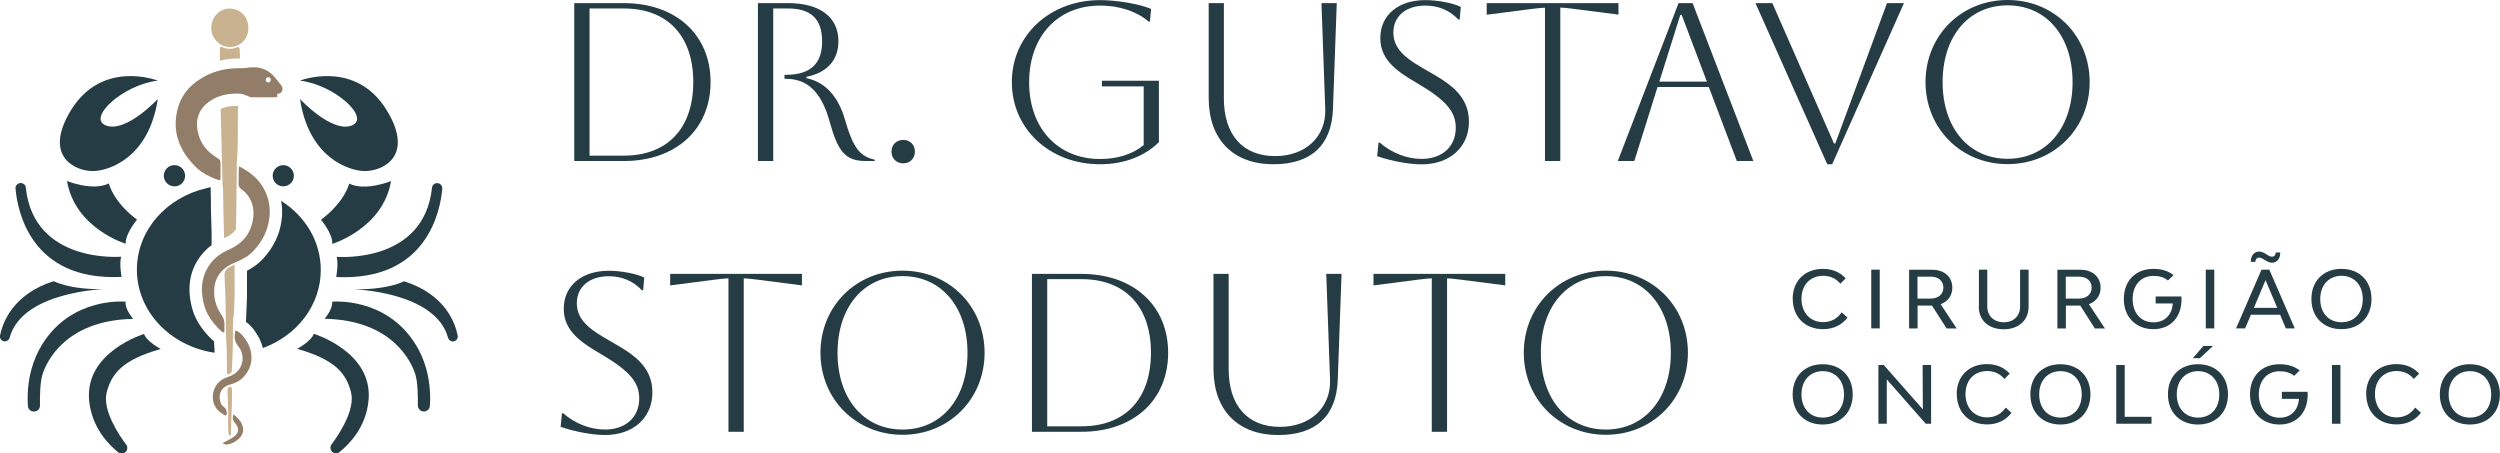 <?xml version="1.0" encoding="UTF-8"?><svg id="Layer_2" xmlns="http://www.w3.org/2000/svg" viewBox="0 0 223.9 40.61"><defs><style>.cls-1{fill:#927e68;}.cls-2{fill:#253c44;}.cls-3{fill:#c9b290;}</style></defs><g id="Camada_1"><path class="cls-2" d="M51.43.28h4.45c4.67,0,7.76,2.85,7.76,7.07s-3.09,7.07-7.76,7.07h-4.45V.28ZM52.8.77v13.17h3.07c3.9,0,6.22-2.44,6.22-6.59s-2.32-6.59-6.22-6.59h-3.07Z"/><path class="cls-2" d="M70.58.28c2.85,0,4.51,1.25,4.51,3.41,0,1.68-1.01,2.83-2.87,3.19v.12c1.78.36,2.89,1.76,3.45,3.7.77,2.69,1.41,3.31,2.67,3.6v.12h-.83c-1.78,0-2.47-.83-3.21-3.54-.77-2.77-2.08-3.82-3.92-3.82h-.12v-.36h.12c2.18,0,3.25-.97,3.25-2.99s-1.01-2.95-3.05-2.95h-1.33v13.66h-1.37V.28h2.71Z"/><path class="cls-2" d="M80.89,12.53c.61,0,1.05.44,1.05,1.05s-.44,1.05-1.05,1.05-1.05-.44-1.05-1.05.44-1.05,1.05-1.05Z"/><path class="cls-2" d="M98.68,7.23h5.11v5.5c-1.23,1.23-3.07,1.98-5.27,1.98-4.51,0-7.9-3.17-7.9-7.35s3.39-7.35,7.9-7.35c1.45,0,3.47.32,4.57.79l-.1,1.13h-.12c-1.09-.93-2.65-1.43-4.34-1.43-3.8,0-6.36,2.75-6.36,6.87s2.57,6.87,6.36,6.87c1.58,0,2.93-.44,3.9-1.25v-5.25h-3.74v-.49Z"/><path class="cls-2" d="M109.61.28v8.53c0,3.25,1.68,5.17,4.59,5.17,2.73,0,4.57-1.74,4.49-4.2l-.34-9.5h1.37l-.34,9.5c-.12,3.23-1.96,4.93-5.33,4.93-3.64,0-5.8-2.24-5.8-5.94V.28h1.37Z"/><path class="cls-2" d="M123.45,12.77h.12c1.05.93,2.44,1.46,3.74,1.46,1.84,0,3.07-1.09,3.07-2.79,0-1.39-.81-2.42-3.31-3.9-1.72-1.01-3.45-2.04-3.45-4.12s1.62-3.41,4.04-3.41c1.07,0,2.49.26,3.17.61l-.1,1.13h-.12c-.77-.83-1.8-1.25-2.95-1.25-1.74,0-2.87.95-2.87,2.42,0,1.66,1.46,2.51,3.03,3.41,1.8,1.03,3.74,2.12,3.74,4.57,0,2.26-1.7,3.82-4.24,3.82-1.09,0-2.65-.28-3.98-.73l.12-1.21Z"/><path class="cls-2" d="M138.36.69c-.2,0-.63.04-1.25.12l-3.96.51V.28h11.8v1.03l-3.96-.51c-.63-.08-1.05-.12-1.25-.12v13.74h-1.37V.69Z"/><path class="cls-2" d="M150.34.28h1.25l5.44,14.14h-1.48l-2.51-6.63h-4.59l-2.08,6.63h-1.48l5.44-14.14ZM148.61,7.31h4.26l-2.26-5.98h-.12l-1.88,5.98Z"/><path class="cls-2" d="M158.73.28l5.52,12.57h.12l4.63-12.57h1.52l-6.43,14.43h-.44l-6.43-14.43h1.52Z"/><path class="cls-2" d="M179.8,0c4.16,0,7.35,3.19,7.35,7.35s-3.19,7.35-7.35,7.35-7.35-3.19-7.35-7.35,3.19-7.35,7.35-7.35ZM179.8,14.22c3.47,0,5.82-2.77,5.82-6.87s-2.34-6.87-5.82-6.87-5.82,2.77-5.82,6.87,2.34,6.87,5.82,6.87Z"/><path class="cls-2" d="M50.32,37.01h.12c1.05.93,2.44,1.46,3.74,1.46,1.84,0,3.07-1.09,3.07-2.79,0-1.39-.81-2.42-3.31-3.9-1.72-1.01-3.45-2.04-3.45-4.12s1.62-3.41,4.04-3.41c1.07,0,2.49.26,3.17.61l-.1,1.13h-.12c-.77-.83-1.8-1.25-2.95-1.25-1.74,0-2.87.95-2.87,2.42,0,1.66,1.46,2.51,3.03,3.41,1.8,1.03,3.74,2.12,3.74,4.57,0,2.26-1.7,3.82-4.24,3.82-1.09,0-2.65-.28-3.98-.73l.12-1.21Z"/><path class="cls-2" d="M65.23,24.93c-.2,0-.63.04-1.25.12l-3.96.51v-1.03h11.8v1.03l-3.96-.51c-.63-.08-1.05-.12-1.25-.12v13.74h-1.37v-13.74Z"/><path class="cls-2" d="M80.83,24.24c4.16,0,7.35,3.19,7.35,7.35s-3.19,7.35-7.35,7.35-7.35-3.19-7.35-7.35,3.19-7.35,7.35-7.35ZM80.83,38.47c3.48,0,5.82-2.77,5.82-6.87s-2.34-6.87-5.82-6.87-5.82,2.77-5.82,6.87,2.34,6.87,5.82,6.87Z"/><path class="cls-2" d="M92.42,24.53h4.44c4.67,0,7.76,2.85,7.76,7.07s-3.09,7.07-7.76,7.07h-4.44v-14.14ZM93.79,25.01v13.17h3.07c3.9,0,6.22-2.44,6.22-6.59s-2.32-6.59-6.22-6.59h-3.07Z"/><path class="cls-2" d="M110.04,24.53v8.53c0,3.25,1.68,5.17,4.59,5.17,2.73,0,4.57-1.74,4.49-4.2l-.34-9.5h1.37l-.34,9.5c-.12,3.23-1.96,4.93-5.33,4.93-3.64,0-5.8-2.24-5.8-5.94v-8.49h1.37Z"/><path class="cls-2" d="M128.22,24.93c-.2,0-.63.04-1.25.12l-3.96.51v-1.03h11.8v1.03l-3.96-.51c-.63-.08-1.05-.12-1.25-.12v13.74h-1.37v-13.74Z"/><path class="cls-2" d="M143.82,24.24c4.16,0,7.35,3.19,7.35,7.35s-3.19,7.35-7.35,7.35-7.35-3.19-7.35-7.35,3.19-7.35,7.35-7.35ZM143.82,38.47c3.47,0,5.82-2.77,5.82-6.87s-2.34-6.87-5.82-6.87-5.82,2.77-5.82,6.87,2.34,6.87,5.82,6.87Z"/><path class="cls-2" d="M160.55,26.77c0-1.61,1.09-2.69,2.72-2.69.86,0,1.53.31,2.03.85l-.48.48c-.33-.41-.85-.71-1.53-.71-1.17,0-1.95.82-1.95,2.06s.78,2.09,1.94,2.09c.75,0,1.3-.35,1.66-.88l.52.47c-.49.65-1.24,1.04-2.18,1.04-1.63,0-2.72-1.09-2.72-2.72Z"/><path class="cls-2" d="M167.59,24.15h.76v5.26h-.76v-5.26Z"/><path class="cls-2" d="M174.34,29.42l-1.31-2.05h-1.29v2.05h-.76v-5.26h2.07c1.08,0,1.8.64,1.8,1.61,0,.7-.4,1.24-1.05,1.47l1.44,2.18h-.89ZM171.74,26.74h1.17c.69,0,1.14-.39,1.14-.98s-.44-.98-1.1-.98h-1.22v1.96Z"/><path class="cls-2" d="M177.23,27.48v-3.33h.75v3.3c0,.84.59,1.41,1.48,1.41s1.46-.57,1.46-1.41v-3.3h.76v3.33c0,1.21-.89,2.01-2.23,2.01s-2.23-.8-2.23-2.01Z"/><path class="cls-2" d="M187.62,29.42l-1.31-2.05h-1.29v2.05h-.76v-5.26h2.07c1.08,0,1.8.64,1.8,1.61,0,.7-.4,1.24-1.05,1.47l1.44,2.18h-.89ZM185.02,26.74h1.17c.69,0,1.14-.39,1.14-.98s-.44-.98-1.1-.98h-1.22v1.96Z"/><path class="cls-2" d="M195.38,26.78c0,1.63-.98,2.7-2.53,2.7s-2.64-1.08-2.64-2.7,1.05-2.7,2.64-2.7c.73,0,1.31.17,1.81.56l-.5.48c-.33-.28-.76-.41-1.3-.41-1.12,0-1.86.83-1.86,2.08s.75,2.08,1.86,2.08c1.01,0,1.67-.67,1.73-1.69h-1.53v-.63h2.31c0,.08,0,.16,0,.24Z"/><path class="cls-2" d="M197.55,24.15h.76v5.26h-.76v-5.26Z"/><path class="cls-2" d="M204.21,28.19h-2.62l-.52,1.22h-.81l2.28-5.26h.7l2.28,5.26h-.8l-.51-1.22ZM201.99,23.45h-.41c0-.56.31-.92.75-.92.48,0,.8.46,1.14.46.2,0,.34-.14.34-.38h.41c0,.58-.31.92-.75.92s-.8-.46-1.14-.46c-.2,0-.34.15-.34.39ZM203.95,27.57l-1.05-2.48-1.04,2.48h2.09Z"/><path class="cls-2" d="M207.01,26.78c0-1.62,1.08-2.7,2.69-2.7s2.69,1.08,2.69,2.7-1.08,2.7-2.69,2.7-2.69-1.08-2.69-2.7ZM211.61,26.78c0-1.24-.77-2.08-1.9-2.08s-1.91.83-1.91,2.08.76,2.08,1.91,2.08,1.9-.83,1.9-2.08Z"/><path class="cls-2" d="M160.55,35.32c0-1.62,1.08-2.7,2.69-2.7s2.69,1.08,2.69,2.7-1.08,2.7-2.69,2.7-2.69-1.08-2.69-2.7ZM165.15,35.32c0-1.24-.77-2.08-1.9-2.08s-1.91.83-1.91,2.08.76,2.08,1.91,2.08,1.9-.83,1.9-2.08Z"/><path class="cls-2" d="M168.23,32.69h.48l3.5,3.97-.02-3.97h.76v5.26h-.48l-3.49-3.97v3.97s-.75,0-.75,0v-5.26Z"/><path class="cls-2" d="M175.24,35.3c0-1.61,1.09-2.69,2.72-2.69.86,0,1.53.31,2.03.85l-.48.48c-.33-.41-.85-.71-1.53-.71-1.17,0-1.95.82-1.95,2.06s.78,2.09,1.94,2.09c.75,0,1.3-.35,1.66-.88l.52.47c-.49.65-1.24,1.04-2.18,1.04-1.63,0-2.72-1.09-2.72-2.72Z"/><path class="cls-2" d="M181.84,35.32c0-1.62,1.08-2.7,2.69-2.7s2.69,1.08,2.69,2.7-1.08,2.7-2.69,2.7-2.69-1.08-2.69-2.7ZM186.44,35.32c0-1.24-.77-2.08-1.9-2.08s-1.91.83-1.91,2.08.76,2.08,1.91,2.08,1.9-.83,1.9-2.08Z"/><path class="cls-2" d="M192.69,37.32v.63h-3.16v-5.26h.76v4.64h2.4Z"/><path class="cls-2" d="M194.16,35.32c0-1.62,1.08-2.7,2.69-2.7s2.69,1.08,2.69,2.7-1.08,2.7-2.69,2.7-2.69-1.08-2.69-2.7ZM198.76,35.32c0-1.24-.77-2.08-1.9-2.08s-1.91.83-1.91,2.08.76,2.08,1.91,2.08,1.9-.83,1.9-2.08ZM197.34,30.98h.86l-1.18,1.1h-.63l.95-1.1Z"/><path class="cls-2" d="M206.68,35.32c0,1.63-.98,2.7-2.53,2.7s-2.64-1.08-2.64-2.7,1.05-2.7,2.64-2.7c.73,0,1.31.17,1.81.56l-.5.48c-.33-.28-.76-.41-1.3-.41-1.12,0-1.86.83-1.86,2.08s.75,2.08,1.86,2.08c1.01,0,1.67-.67,1.73-1.69h-1.53v-.63h2.31c0,.08,0,.16,0,.24Z"/><path class="cls-2" d="M208.85,32.69h.76v5.26h-.76v-5.26Z"/><path class="cls-2" d="M211.91,35.3c0-1.61,1.09-2.69,2.72-2.69.86,0,1.53.31,2.03.85l-.48.48c-.33-.41-.85-.71-1.53-.71-1.17,0-1.95.82-1.95,2.06s.78,2.09,1.94,2.09c.75,0,1.3-.35,1.66-.88l.52.47c-.49.65-1.24,1.04-2.18,1.04-1.63,0-2.72-1.09-2.72-2.72Z"/><path class="cls-2" d="M218.51,35.32c0-1.62,1.08-2.7,2.69-2.7s2.69,1.08,2.69,2.7-1.08,2.7-2.69,2.7-2.69-1.08-2.69-2.7ZM223.11,35.32c0-1.24-.77-2.08-1.9-2.08s-1.91.83-1.91,2.08.76,2.08,1.91,2.08,1.9-.83,1.9-2.08Z"/><path class="cls-2" d="M8.39,15.32c1.39-.04,4.95-1.19,5.74-6.45,0,0-2.81,3.02-4.61,2.38-1.8-.65,1.51-3.67,4.61-4.03,0,0-4.97-1.94-7.78,2.66-2.54,4.16.43,5.48,2.03,5.44Z"/><path class="cls-2" d="M9.74,16.43c-1.44.72-3.74-.22-3.74-.22.72,4.25,5.26,5.62,5.26,5.62-.07-.86,1.01-2.16,1.01-2.16-2.18-1.64-2.52-3.24-2.52-3.24Z"/><path class="cls-2" d="M25.18,17.99c.11.58.12,1.18.03,1.79-.17,1.25-.72,2.37-1.62,3.36-.4.44-.89.81-1.47,1.11v.32c0,.66,0,1.34,0,2.01-.01.49-.04.98-.06,1.47-.01.26-.02.52-.03.78h0c.32.22.54.48.7.69.4.53.68,1.08.81,1.65,3.04-1.1,5.19-3.82,5.19-6.99,0-2.57-1.4-4.83-3.55-6.19Z"/><path class="cls-2" d="M10.89,24.81s-.22-1.15-.04-1.82c0,0-7.82.68-8.54-6.19-.02-.23-.22-.4-.45-.41h0c-.27,0-.5.23-.47.5.16,1.88,1.3,8.31,9.5,7.91Z"/><path class="cls-2" d="M4.82,25.18C1.1,26.35.22,28.97,0,30.05c-.05.26.14.5.4.52.21.02.41-.12.46-.32,1.12-4.16,8.47-4.35,8.47-4.35-3.15.05-4.52-.72-4.52-.72Z"/><path class="cls-2" d="M11.25,27.02s-4.81-.49-7.48,3.84c-.83,1.34-1.24,2.9-1.29,4.48-.01.35,0,.71.02,1.03.02.29.27.5.56.49.3-.01.53-.25.52-.55-.01-.72,0-2,.21-2.73.31-1.04,1.98-4.91,8.14-5.02,0,0-.76-.86-.68-1.53Z"/><path class="cls-2" d="M14.39,31.25s-1.27-.67-1.49-1.34c0,0-5.3,1.6-4.92,5.93.22,2.49,1.84,4.06,2.61,4.67.22.17.54.13.71-.09.14-.18.14-.42,0-.6-.61-.81-2.16-3.08-1.74-4.7.43-1.61,1.34-2.88,4.82-3.86Z"/><path class="cls-2" d="M31.48,11.25c-1.8.65-4.61-2.38-4.61-2.38.79,5.26,4.36,6.41,5.74,6.45,1.6.04,4.57-1.28,2.03-5.44-2.81-4.6-7.78-2.66-7.78-2.66,3.1.36,6.41,3.38,4.61,4.03Z"/><path class="cls-2" d="M35.01,16.22s-2.3.94-3.74.22c0,0-.34,1.6-2.52,3.24,0,0,1.08,1.3,1.01,2.16,0,0,4.54-1.37,5.26-5.62Z"/><path class="cls-2" d="M30.15,22.99c.18.67-.04,1.82-.04,1.82,8.2.4,9.34-6.03,9.5-7.91.02-.27-.2-.51-.47-.5h0c-.23,0-.43.18-.45.41-.72,6.87-8.54,6.19-8.54,6.19Z"/><path class="cls-2" d="M24.42,15.74c0,.53.43.95.95.95s.95-.43.95-.95-.43-.95-.95-.95-.95.43-.95.95Z"/><path class="cls-2" d="M40.99,30.05c-.21-1.08-1.1-3.7-4.81-4.86,0,0-1.37.77-4.52.72,0,0,7.35.19,8.47,4.35.06.2.25.34.46.32.26-.02.45-.26.4-.52Z"/><path class="cls-2" d="M37.23,30.86c-2.67-4.32-7.48-3.84-7.48-3.84.07.67-.68,1.53-.68,1.53,6.16.11,7.83,3.98,8.14,5.02.21.72.23,2.01.21,2.73,0,.3.23.54.52.55.29.01.54-.2.56-.49.03-.32.03-.67.02-1.03-.05-1.58-.46-3.13-1.29-4.48Z"/><path class="cls-2" d="M28.1,29.9c-.22.67-1.49,1.34-1.49,1.34,3.48.98,4.4,2.26,4.82,3.86.43,1.61-1.13,3.89-1.74,4.7-.13.18-.13.42,0,.6.17.22.49.27.71.09.78-.62,2.4-2.18,2.61-4.67.38-4.33-4.92-5.93-4.92-5.93Z"/><path class="cls-2" d="M15.63,16.69c.53,0,.95-.43.95-.95,0-.06,0-.11-.02-.17-.06-.34-.3-.62-.63-.73h0c-.1-.04-.2-.05-.31-.05-.53,0-.95.43-.95.95s.43.95.95.95Z"/><path class="cls-2" d="M19.18,30.85c0-.09-.01-.18-.01-.28h0c-.15-.12-.29-.26-.43-.4-.83-.87-1.34-1.75-1.57-2.7-.48-1.97-.09-3.64,1.16-4.97.2-.21.4-.39.62-.54,0-.14,0-.28,0-.41v-.78l-.06-2.11c0-.11,0-.22,0-.34,0-.09,0-.18,0-.27l-.02-1.03v-.25c-.14.02-.27.05-.4.09h0c-3.57.82-6.21,3.78-6.21,7.29,0,3.76,3.02,6.87,6.96,7.44,0-.25-.02-.5-.04-.76Z"/><path class="cls-1" d="M17.37,14.8c.43.45.93.79,1.48,1.04.22.11.45.19.69.27.18.06.21-.02.21-.17,0-.46,0-.91,0-1.37,0-.19-.09-.3-.24-.39-.18-.12-.37-.24-.54-.37-.06-.04-.11-.09-.16-.13-.7-.61-1.09-1.42-1.16-2.36-.07-.93.33-1.66,1.04-2.19.07-.05.14-.1.22-.15.8-.5,1.68-.63,2.59-.59.2.01.4.11.59.17.14.05.27.13.41.15.02,0,.03,0,.05,0,.67.02,1.35,0,2.02,0,.31,0,.33-.03.23-.3.1-.02.21-.02.29-.07.23-.12.29-.43.11-.68-.16-.23-.35-.44-.52-.66-.54-.69-1.24-1.01-2.09-.97-.04,0-.08,0-.12,0-.26.02-.53.08-.8.08-1-.02-1.97.11-2.88.51-.14.06-.27.12-.41.2-.77.41-1.45.93-1.93,1.69-.4.63-.62,1.33-.69,2.09-.08.77.02,1.5.3,2.21.3.76.76,1.41,1.32,1.99ZM24.03,6.91s.06,0,.09.02h0s.09.07.11.12c.02.03.02.06.02.1,0,.13-.1.24-.22.24-.12,0-.21-.09-.23-.2h0s0-.03,0-.04c0-.13.1-.23.23-.23Z"/><path class="cls-1" d="M21.96,23.07c.3-.19.57-.41.81-.68.71-.78,1.19-1.68,1.34-2.77.11-.79.03-1.54-.26-2.26-.01-.02-.02-.05-.03-.07-.32-.78-.84-1.36-1.49-1.84-.28-.2-.58-.38-.91-.55-.02.14-.04.24-.04.34,0,.4,0,.8-.01,1.2,0,.09,0,.17.03.24.04.1.1.18.2.25.3.22.53.46.7.73.55.85.5,1.93.1,2.88-.05.12-.1.22-.16.33h0c-.37.65-.93,1.1-1.61,1.42-.47.21-.93.45-1.31.8-.06.06-.12.11-.18.17-1.06,1.13-1.25,2.48-.89,3.95.16.65.47,1.21.88,1.72h0c.13.16.27.32.41.47.11.11.23.22.35.32.01,0,.02.02.04.02.04.02.09.03.12.02.03-.01.05-.1.05-.15,0-.16-.01-.31,0-.46,0-.04,0-.08,0-.12h0c0-.27-.06-.52-.22-.76-.38-.55-.64-1.16-.69-1.85-.1-1.45.55-2.38,1.87-2.91.32-.13.62-.28.91-.46Z"/><path class="cls-1" d="M22.01,30.42h0c-.05-.08-.11-.16-.17-.23-.17-.22-.37-.43-.64-.55-.04-.02-.08-.03-.12-.05-.03.3-.09.48-.06.71h0c.04.25.13.48.28.65.17.21.3.44.36.68.16.55.03,1.16-.38,1.61-.11.13-.24.22-.38.3-.2.12-.42.2-.64.28-.28.1-.51.25-.69.43-.1.1-.19.21-.25.33h0c-.16.27-.25.59-.26.94-.01.38.08.7.26.97.12.19.28.34.47.48.09.07.19.13.29.19.15.09.23.06.23-.13,0-.23-.05-.42-.24-.57-.05-.04-.09-.07-.14-.11-.04-.04-.07-.08-.1-.13-.28-.55-.21-1.24.35-1.6.12-.08.28-.15.46-.19.35-.09.66-.24.93-.45.06-.05.12-.1.18-.16.03-.03.07-.06.1-.1.35-.38.58-.84.65-1.37.04-.3.02-.6-.03-.87-.08-.38-.24-.73-.47-1.06Z"/><path class="cls-1" d="M20.91,37.1c-.02.09-.04.15-.05.22-.04.25.08.44.23.62,0,.01.02.02.03.04.3.35.27.75-.07,1.05-.14.12-.3.21-.45.3-.21.12-.42.23-.65.35.3.35,1.18-.06,1.57-.52.4-.48.33-1.09-.17-1.65-.12-.14-.27-.27-.44-.4Z"/><path class="cls-3" d="M19.97,16.67c0,.17,0,.34.01.51,0,.29.01.58.02.87,0,.2,0,.4,0,.6.02.88.04,1.76.07,2.64,0,0,.06.03.09.01.43-.2.75-.44.97-.75.02-.68.03-1.35.04-2.03,0-.16,0-.32,0-.47,0-.46.01-.91.02-1.37,0-.49.01-.98.02-1.47,0-.23,0-.46,0-.69.01-.31.04-.62.06-.93.01-.2.02-.4.02-.59.02-.95.01-1.9.02-2.85,0-.1,0-.2,0-.3,0-.12,0-.24.01-.36-.07,0-.14,0-.21,0-.52,0-.96.08-1.35.26.03,1.12.06,2.24.09,3.37,0,.06,0,.12,0,.17.03,1.13.05,2.26.08,3.39Z"/><path class="cls-3" d="M20.57,4.22c.68-.01,1.2-.36,1.47-.87.13-.24.2-.51.2-.8.02-1.06-.73-1.82-1.78-1.78-.75.03-1.55.7-1.54,1.77,0,.27.07.53.19.75.29.55.87.93,1.46.92Z"/><path class="cls-3" d="M20.94,28.37c0-.14.01-.29.02-.43.02-.46.04-.92.05-1.38.01-.6,0-1.19,0-1.78,0-.3,0-.6,0-.91,0-.04,0-.1,0-.18-.16.09-.33.18-.47.24-.33.16-.45.42-.43.8.05.88.07,1.77.1,2.66,0,.41,0,.83.01,1.24,0,.39,0,.78.01,1.16,0,.35.03.7.05,1.05.01.21.02.42.03.63,0,.05,0,.1,0,.14,0,.02,0,.05,0,.07,0,.3.01.59.01.89,0,.26,0,.52,0,.77,0,.1.04.15.09.17,0,0,0,0,0,0,.04.02.09.01.12,0,0,0,.02,0,.02-.01.1-.06.21-.18.21-.27.03-.52.05-1.03.07-1.55.01-.33.02-.66.03-1,0-.07,0-.14,0-.22,0-.43,0-.86,0-1.29,0-.27.02-.55.03-.82Z"/><path class="cls-3" d="M21.49,5.17v.06c-.62,0-1.22.06-1.8.21,0-.03,0-.07,0-.13,0-.04,0-.09,0-.13,0-.1,0-.21,0-.31v-.51c0-.15.06-.2.2-.14.47.22.93.19,1.39,0,.04-.02.17.05.17.08,0,.05,0,.09.01.14.02.24.03.48.03.72Z"/><path class="cls-3" d="M20.44,38.29c0,.08,0,.17,0,.25,0,.13.02.26.05.39,0,.05.07.08.1.12.03-.04.08-.09.08-.14.02-.17.02-.35.03-.53,0-.06,0-.13,0-.19.03-.86.05-1.72.08-2.57,0-.01,0-.02,0-.03v-.04c0-.09,0-.19,0-.28,0-.16,0-.33-.02-.48,0-.05-.06-.12-.09-.15h0s-.02-.02-.03-.02c-.03,0-.06.02-.09.03h0c-.06.02-.11.06-.13.11-.05.11-.04.24-.04.36,0,.07,0,.15,0,.22h0c.02.6.04,1.19.07,1.79,0,0-.01,0-.02,0,0,.39,0,.77,0,1.16Z"/></g></svg>